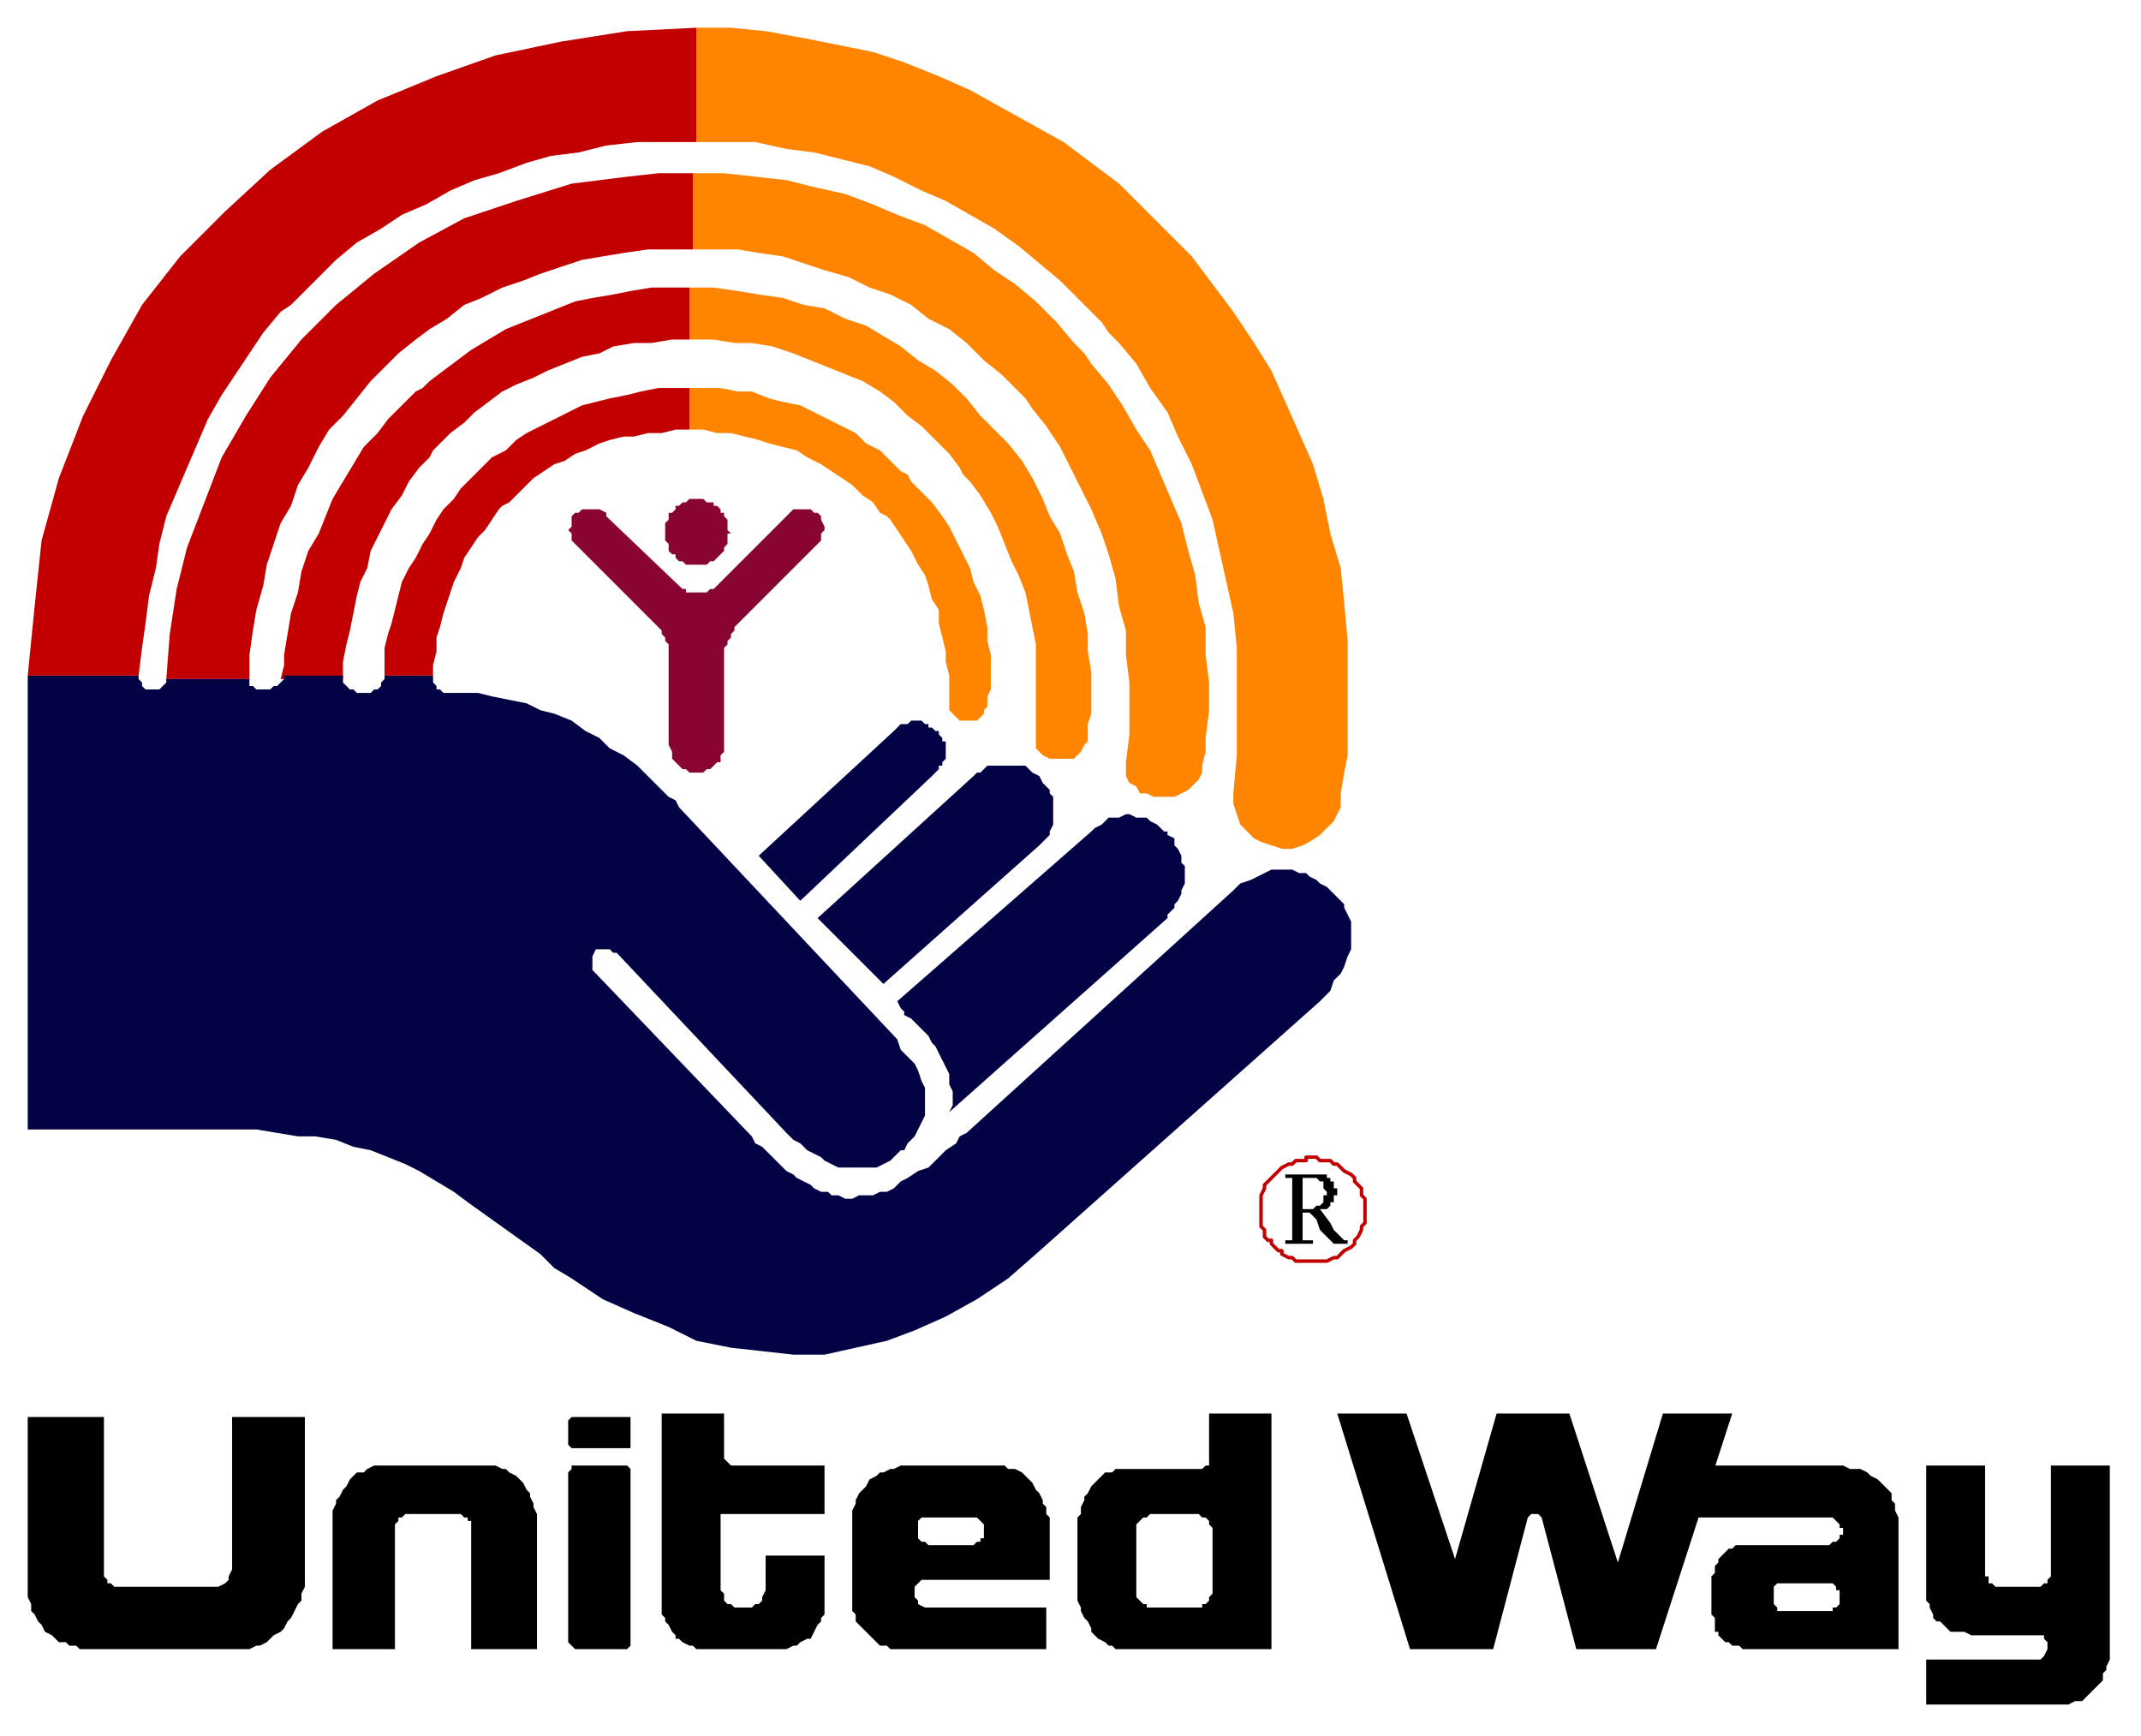 <?xml version="1.0" encoding="UTF-8" standalone="no"?>
<svg
   xmlns:dc="http://purl.org/dc/elements/1.1/"
   xmlns:cc="http://creativecommons.org/ns#"
   xmlns:rdf="http://www.w3.org/1999/02/22-rdf-syntax-ns#"
   xmlns:svg="http://www.w3.org/2000/svg"
   xmlns="http://www.w3.org/2000/svg"
   xmlns:sodipodi="http://sodipodi.sourceforge.net/DTD/sodipodi-0.dtd"
   xmlns:inkscape="http://www.inkscape.org/namespaces/inkscape"
   version="1.0"
   width="163.512mm"
   height="132.556mm"
   id="svg61"
   sodipodi:docname="SPCOC017.WMF">
  <sodipodi:namedview
     pagecolor="#ffffff"
     bordercolor="#666666"
     borderopacity="1"
     objecttolerance="10"
     gridtolerance="10"
     guidetolerance="10"
     inkscape:pageopacity="0"
     inkscape:pageshadow="2"
     inkscape:window-width="640"
     inkscape:window-height="480"
     id="namedview63" />
  <defs
     id="defs3">
    <pattern
       id="WMFhbasepattern"
       patternUnits="userSpaceOnUse"
       width="6"
       height="6"
       x="0"
       y="0" />
  </defs>
  <path
     style="fill:#c20000;fill-rule:evenodd;fill-opacity:1;stroke:none;"
     d="  M 200,72   L 200,50   L 190,50   L 181,51   L 165,53   L 149,58   L 134,63   L 121,70   L 108,79   L 97,88   L 87,98   L 78,109   L 71,120   L 64,132   L 59,145   L 54,158   L 51,170   L 49,183   L 48,196   L 72,196   L 72,192   L 72,189   L 73,182   L 74,176   L 76,169   L 77,163   L 79,157   L 81,151   L 84,146   L 86,140   L 89,135   L 92,129   L 95,124   L 99,120   L 103,115   L 107,110   L 111,106   L 113,104   L 115,102   L 120,98   L 124,95   L 129,92   L 134,88   L 139,86   L 145,83   L 151,81   L 156,79   L 162,77   L 168,75   L 174,74   L 180,73   L 187,72   L 193,72   L 200,72  z "
     id="path5" />
  <path
     style="fill:#c20000;fill-rule:evenodd;fill-opacity:1;stroke:none;"
     d="  M 199,83   L 199,98   L 196,98   L 194,98   L 188,99   L 183,99   L 177,100   L 173,102   L 168,103   L 163,105   L 158,107   L 154,109   L 149,111   L 145,113   L 141,116   L 137,119   L 134,122   L 130,125   L 127,128   L 125,130   L 124,132   L 121,135   L 118,139   L 116,143   L 113,147   L 111,151   L 109,155   L 107,159   L 106,164   L 104,168   L 103,172   L 102,177   L 101,182   L 100,186   L 99,191   L 99,196   L 81,196   L 82,192   L 82,189   L 83,183   L 84,177   L 86,171   L 87,165   L 89,159   L 92,154   L 94,149   L 96,144   L 99,139   L 102,134   L 105,129   L 109,125   L 112,121   L 116,117   L 120,113   L 122,112   L 124,110   L 128,107   L 132,104   L 136,101   L 141,98   L 146,95   L 151,93   L 156,91   L 161,89   L 166,87   L 171,86   L 177,85   L 182,84   L 188,83   L 194,83   L 199,83  z "
     id="path7" />
  <path
     style="fill:#880533;fill-rule:evenodd;fill-opacity:1;stroke:none;"
     d="  M 201,223   L 202,223   L 203,223   L 203,223   L 204,222   L 205,222   L 205,222   L 206,221   L 207,220   L 208,220   L 208,219   L 208,218   L 209,217   L 209,216   L 209,215   L 209,190   L 209,189   L 209,189   L 209,188   L 209,187   L 209,187   L 210,186   L 210,185   L 210,185   L 211,184   L 211,183   L 212,182   L 212,181   L 235,158   L 236,157   L 237,156   L 237,154   L 238,153   L 238,152   L 237,150   L 237,149   L 236,148   L 235,148   L 234,147   L 233,147   L 232,147   L 230,147   L 229,147   L 228,148   L 227,149   L 206,170   L 205,170   L 204,171   L 203,171   L 202,171   L 202,171   L 201,171   L 201,171   L 200,171   L 199,171   L 198,171   L 198,170   L 197,170   L 175,149   L 175,148   L 173,147   L 172,147   L 171,147   L 169,147   L 168,147   L 167,148   L 166,148   L 165,149   L 165,150   L 165,152   L 164,153   L 165,154   L 165,156   L 166,157   L 167,158   L 190,181   L 191,182   L 191,183   L 192,184   L 192,185   L 193,186   L 193,187   L 193,187   L 193,188   L 193,189   L 193,189   L 193,190   L 193,215   L 193,215   L 194,217   L 194,218   L 194,219   L 195,220   L 195,220   L 196,221   L 197,222   L 197,222   L 198,222   L 199,223   L 199,223   L 200,223   L 201,223  z "
     id="path9" />
  <path
     style="fill:#880533;fill-rule:evenodd;fill-opacity:1;stroke:none;"
     d="  M 201,144   L 202,144   L 203,144   L 204,145   L 205,145   L 206,145   L 206,146   L 207,146   L 208,147   L 208,148   L 209,148   L 209,149   L 210,150   L 210,151   L 210,152   L 210,153   L 211,154   L 210,154   L 210,156   L 210,156   L 210,157   L 209,158   L 209,159   L 208,160   L 208,160   L 207,161   L 206,162   L 206,162   L 205,162   L 204,163   L 203,163   L 202,163   L 201,163   L 201,163   L 199,163   L 198,163   L 197,162   L 197,162   L 196,162   L 195,161   L 195,160   L 194,160   L 193,159   L 193,158   L 193,157   L 192,156   L 192,156   L 192,155   L 192,154   L 192,153   L 192,152   L 192,151   L 193,150   L 193,149   L 193,148   L 194,148   L 195,147   L 195,146   L 196,146   L 197,145   L 197,145   L 198,145   L 199,144   L 200,144   L 201,144  z "
     id="path11" />
  <path
     style="fill:#020244;fill-rule:evenodd;fill-opacity:1;stroke:none;"
     d="  M 219,247   L 231,260   L 269,224   L 270,223   L 271,222   L 271,221   L 272,221   L 272,220   L 273,219   L 273,218   L 273,218   L 273,217   L 273,216   L 273,215   L 273,214   L 272,214   L 272,213   L 271,212   L 271,211   L 270,211   L 269,210   L 268,210   L 268,209   L 267,209   L 266,208   L 265,208   L 264,208   L 264,208   L 263,208   L 262,209   L 261,209   L 260,209   L 259,210   L 259,210   L 258,211   L 219,247  z "
     id="path13" />
  <path
     style="fill:#020244;fill-rule:evenodd;fill-opacity:1;stroke:none;"
     d="  M 236,265   L 255,284   L 300,244   L 300,244   L 302,242   L 303,241   L 303,240   L 304,238   L 304,237   L 304,236   L 304,234   L 304,233   L 304,232   L 304,230   L 303,229   L 303,228   L 302,227   L 301,226   L 300,224   L 300,224   L 298,223   L 297,222   L 296,221   L 294,221   L 293,221   L 292,221   L 290,221   L 289,221   L 288,221   L 287,221   L 285,221   L 284,222   L 283,223   L 282,223   L 281,224   L 236,265  z "
     id="path15" />
  <path
     style="fill:#020244;fill-rule:evenodd;fill-opacity:1;stroke:none;"
     d="  M 259,289   L 260,291   L 261,292   L 261,293   L 263,294   L 265,296   L 266,297   L 268,299   L 269,301   L 270,302   L 271,304   L 272,306   L 273,308   L 274,310   L 274,313   L 275,315   L 275,317   L 275,319   L 274,321   L 337,265   L 337,264   L 339,262   L 339,261   L 340,260   L 341,258   L 341,257   L 342,255   L 342,253   L 342,252   L 342,250   L 341,249   L 341,247   L 340,245   L 339,244   L 339,242   L 337,241   L 337,240   L 336,240   L 335,239   L 334,238   L 332,237   L 331,236   L 329,236   L 328,236   L 326,235   L 325,235   L 323,236   L 322,236   L 320,236   L 319,237   L 318,238   L 316,239   L 315,240   L 259,289  z "
     id="path17" />
  <path
     style="fill:#020244;fill-rule:evenodd;fill-opacity:1;stroke:none;"
     d="  M 40,195   L 8,195   L 8,326   L 49,326   L 52,326   L 55,326   L 62,326   L 68,326   L 74,326   L 80,327   L 86,328   L 91,328   L 97,329   L 102,331   L 107,332   L 112,334   L 117,336   L 121,338   L 126,341   L 131,344   L 135,347   L 156,362   L 160,366   L 165,369   L 174,375   L 183,379   L 193,383   L 201,387   L 211,389   L 220,390   L 229,391   L 238,391   L 247,389   L 256,387   L 264,384   L 273,380   L 282,375   L 291,369   L 299,362   L 381,289   L 383,287   L 384,286   L 385,283   L 387,281   L 388,279   L 389,276   L 390,274   L 390,272   L 390,270   L 390,268   L 390,266   L 389,264   L 388,262   L 388,261   L 387,260   L 386,259   L 385,258   L 384,257   L 383,256   L 381,255   L 380,254   L 378,253   L 377,252   L 375,252   L 373,251   L 371,251   L 369,251   L 367,251   L 365,252   L 363,253   L 361,254   L 358,255   L 356,257   L 279,327   L 277,328   L 276,330   L 273,332   L 270,335   L 268,337   L 265,338   L 262,340   L 260,341   L 258,343   L 256,344   L 254,344   L 252,345   L 250,345   L 248,345   L 246,346   L 244,346   L 242,345   L 241,345   L 240,345   L 239,344   L 237,344   L 235,343   L 234,342   L 232,341   L 230,340   L 229,339   L 227,338   L 226,337   L 224,335   L 223,334   L 221,332   L 220,331   L 218,330   L 217,328   L 172,281   L 171,280   L 171,279   L 171,278   L 171,278   L 171,277   L 171,276   L 171,276   L 172,274   L 173,274   L 174,274   L 175,274   L 176,274   L 177,275   L 178,275   L 227,327   L 228,328   L 229,329   L 231,330   L 233,332   L 235,333   L 237,334   L 238,335   L 240,336   L 242,337   L 244,337   L 247,337   L 249,337   L 251,337   L 253,337   L 255,336   L 257,335   L 259,333   L 260,332   L 261,332   L 262,330   L 264,328   L 265,326   L 266,324   L 267,322   L 267,320   L 267,318   L 267,316   L 267,314   L 266,312   L 265,309   L 264,307   L 262,305   L 260,303   L 259,300   L 196,233   L 195,231   L 193,230   L 190,227   L 187,224   L 184,221   L 180,218   L 176,216   L 173,213   L 169,211   L 165,208   L 160,206   L 156,205   L 152,203   L 147,202   L 142,201   L 138,200   L 133,200   L 132,200   L 131,200   L 130,200   L 129,200   L 129,200   L 128,200   L 127,199   L 126,199   L 126,198   L 125,197   L 125,196   L 125,195   L 125,195   L 123,195   L 122,195   L 122,195   L 121,195   L 120,195   L 119,195   L 118,195   L 117,195   L 116,195   L 115,195   L 114,195   L 113,195   L 112,195   L 111,195   L 111,195   L 111,196   L 110,197   L 110,198   L 109,199   L 108,199   L 107,200   L 106,200   L 105,200   L 104,200   L 103,200   L 102,199   L 101,199   L 100,198   L 99,197   L 99,196   L 99,195   L 82,195   L 82,196   L 81,197   L 81,197   L 80,198   L 79,198   L 78,199   L 77,199   L 77,199   L 76,199   L 75,199   L 74,199   L 73,198   L 72,198   L 72,197   L 72,196   L 72,196   L 48,196   L 48,196   L 48,197   L 47,198   L 46,199   L 46,199   L 45,199   L 44,199   L 43,199   L 43,199   L 42,199   L 41,198   L 41,197   L 40,196   L 40,195  z "
     id="path19" />
  <path
     style="fill:#ff8500;fill-rule:evenodd;fill-opacity:1;stroke:none;"
     d="  M 201,41   L 206,41   L 210,41   L 218,41   L 227,43   L 235,44   L 243,46   L 251,48   L 258,51   L 266,55   L 273,58   L 280,62   L 287,66   L 294,71   L 300,76   L 306,81   L 312,87   L 318,93   L 320,96   L 323,99   L 328,105   L 332,112   L 337,119   L 340,126   L 344,134   L 347,142   L 350,150   L 352,159   L 354,168   L 356,177   L 357,187   L 357,197   L 357,207   L 357,218   L 356,229   L 356,231   L 356,232   L 357,235   L 358,238   L 360,240   L 362,242   L 364,243   L 367,244   L 370,245   L 373,245   L 376,244   L 378,243   L 381,241   L 383,239   L 385,237   L 387,233   L 387,229   L 388,223   L 389,218   L 389,206   L 389,196   L 389,185   L 388,174   L 387,164   L 384,154   L 382,144   L 379,134   L 375,125   L 371,116   L 367,107   L 362,99   L 356,90   L 350,82   L 344,74   L 341,71   L 337,67   L 330,60   L 323,53   L 315,47   L 307,41   L 298,36   L 289,31   L 280,26   L 271,22   L 261,18   L 252,15   L 242,13   L 232,11   L 221,9   L 211,8   L 201,8   L 201,41  z "
     id="path21" />
  <path
     style="fill:#ff8500;fill-rule:evenodd;fill-opacity:1;stroke:none;"
     d="  M 200,72   L 203,72   L 206,72   L 213,72   L 219,73   L 226,74   L 232,76   L 238,78   L 245,80   L 251,83   L 257,85   L 263,88   L 268,92   L 274,95   L 279,99   L 284,104   L 289,108   L 294,113   L 296,115   L 298,118   L 302,123   L 306,129   L 309,135   L 312,141   L 315,147   L 318,154   L 320,160   L 322,167   L 323,175   L 325,182   L 325,189   L 326,197   L 326,204   L 326,212   L 325,220   L 325,221   L 325,222   L 325,224   L 326,226   L 328,227   L 329,229   L 331,229   L 333,230   L 335,230   L 337,230   L 339,230   L 341,229   L 343,228   L 344,227   L 346,225   L 347,223   L 347,221   L 348,217   L 348,213   L 349,205   L 349,197   L 348,189   L 348,181   L 346,174   L 345,166   L 343,159   L 341,151   L 338,144   L 335,137   L 332,130   L 328,124   L 324,117   L 320,111   L 315,105   L 313,102   L 310,99   L 305,93   L 299,87   L 293,82   L 287,78   L 281,73   L 274,69   L 267,65   L 259,62   L 252,59   L 244,56   L 235,54   L 227,52   L 218,51   L 209,50   L 200,50   L 200,72  z "
     id="path23" />
  <path
     style="fill:#ff8500;fill-rule:evenodd;fill-opacity:1;stroke:none;"
     d="  M 199,98   L 202,98   L 206,98   L 212,99   L 217,99   L 223,100   L 229,102   L 234,104   L 239,106   L 244,108   L 249,110   L 254,113   L 258,116   L 262,120   L 266,123   L 270,127   L 274,131   L 277,135   L 278,137   L 280,139   L 283,143   L 286,148   L 288,152   L 290,157   L 292,162   L 294,166   L 296,171   L 297,176   L 298,181   L 299,186   L 299,191   L 299,196   L 299,201   L 299,206   L 299,211   L 299,212   L 299,213   L 299,215   L 299,216   L 300,217   L 301,218   L 303,219   L 304,219   L 305,219   L 307,219   L 308,219   L 310,219   L 311,218   L 312,217   L 313,215   L 314,214   L 314,212   L 314,209   L 315,206   L 315,200   L 315,194   L 314,188   L 314,183   L 313,177   L 311,171   L 310,165   L 308,160   L 306,154   L 303,149   L 301,144   L 298,138   L 295,133   L 291,128   L 287,124   L 285,122   L 283,120   L 279,115   L 275,111   L 270,107   L 265,104   L 260,100   L 255,97   L 250,94   L 244,92   L 238,89   L 232,88   L 226,86   L 219,85   L 213,84   L 206,83   L 199,83   L 199,98  z "
     id="path25" />
  <path
     style="fill:#ff8500;fill-rule:evenodd;fill-opacity:1;stroke:none;"
     d="  M 199,124   L 201,124   L 203,124   L 207,125   L 211,125   L 215,126   L 219,127   L 222,128   L 226,129   L 230,130   L 233,132   L 237,134   L 240,136   L 243,138   L 246,140   L 249,143   L 252,145   L 254,148   L 256,149   L 257,150   L 259,153   L 261,156   L 263,159   L 265,163   L 267,166   L 268,169   L 269,173   L 271,176   L 271,180   L 272,184   L 273,188   L 273,191   L 274,195   L 274,199   L 274,203   L 274,204   L 274,205   L 275,206   L 276,207   L 276,207   L 277,208   L 278,208   L 279,208   L 280,208   L 281,208   L 282,208   L 283,207   L 284,206   L 284,205   L 285,204   L 285,203   L 285,201   L 286,199   L 286,194   L 286,189   L 285,185   L 285,181   L 284,176   L 283,172   L 281,168   L 280,164   L 278,160   L 276,156   L 274,152   L 272,149   L 269,145   L 266,142   L 263,139   L 262,137   L 260,136   L 257,133   L 254,130   L 250,128   L 247,125   L 243,123   L 239,121   L 235,119   L 231,117   L 226,116   L 222,115   L 217,113   L 213,113   L 208,112   L 204,112   L 199,112   L 199,124  z "
     id="path27" />
  <path
     style="fill:#c20000;fill-rule:evenodd;fill-opacity:1;stroke:none;"
     d="  M 199,124   L 197,124   L 195,124   L 191,125   L 187,125   L 183,126   L 180,126   L 176,127   L 173,128   L 169,130   L 166,131   L 163,133   L 160,134   L 157,136   L 154,138   L 152,140   L 149,143   L 147,145   L 145,146   L 144,147   L 142,150   L 140,153   L 138,155   L 136,158   L 134,161   L 133,164   L 131,168   L 130,171   L 129,174   L 128,177   L 127,181   L 126,184   L 126,188   L 125,192   L 125,195   L 111,195   L 111,193   L 111,191   L 111,187   L 112,183   L 113,180   L 114,176   L 115,172   L 116,168   L 118,164   L 120,161   L 122,157   L 124,154   L 126,150   L 128,147   L 131,144   L 133,141   L 136,138   L 138,136   L 139,135   L 142,132   L 146,130   L 149,127   L 152,125   L 156,123   L 160,121   L 164,119   L 168,117   L 172,116   L 176,115   L 181,114   L 185,113   L 190,112   L 194,112   L 199,112   L 199,124  z "
     id="path29" />
  <path
     style="fill:#c20000;fill-rule:evenodd;fill-opacity:1;stroke:none;"
     d="  M 8,195   L 9,185   L 10,175   L 12,156   L 17,138   L 24,120   L 32,104   L 41,88   L 52,74   L 65,61   L 78,49   L 93,38   L 109,29   L 126,22   L 143,16   L 162,12   L 181,9   L 201,8   L 201,41   L 197,41   L 193,41   L 184,41   L 175,42   L 167,44   L 159,45   L 152,47   L 144,50   L 137,52   L 130,55   L 123,59   L 116,62   L 110,66   L 103,70   L 97,75   L 92,80   L 87,85   L 84,88   L 81,90   L 76,96   L 72,102   L 68,108   L 64,114   L 60,121   L 57,128   L 54,135   L 51,142   L 48,149   L 46,157   L 45,164   L 43,172   L 42,180   L 41,187   L 40,195   L 8,195  z "
     id="path31" />
  <path
     style="fill:none;stroke:#c20000;stroke-width:1px;stroke-linecap:round;stroke-linejoin:round;stroke-miterlimit:4;stroke-dasharray:none;stroke-opacity:1;"
     d="  M 379,364   L 377,364   L 377,364   L 376,364   L 375,364   L 374,364   L 373,363   L 372,363   L 370,362   L 370,361   L 369,361   L 368,360   L 367,359   L 367,358   L 366,358   L 365,357   L 365,355   L 364,354   L 364,353   L 364,352   L 364,352   L 364,351   L 364,349   L 364,348   L 364,347   L 364,346   L 364,346   L 364,345   L 365,343   L 365,342   L 366,341   L 367,340   L 368,339   L 369,338   L 370,337   L 372,336   L 373,336   L 374,335   L 374,335   L 375,335   L 376,335   L 377,335   L 377,334   L 378,334   L 379,334   L 380,334   L 380,334   L 381,335   L 382,335   L 383,335   L 383,335   L 384,335   L 385,336   L 386,336   L 387,337   L 388,338   L 390,339   L 391,340   L 391,341   L 392,342   L 393,343   L 393,344   L 393,345   L 394,346   L 394,346   L 394,347   L 394,348   L 394,349   L 394,349   L 394,350   L 394,351   L 394,352   L 394,352   L 394,353   L 393,354   L 393,355   L 393,355   L 392,357   L 391,358   L 391,359   L 390,360   L 388,361   L 388,361   L 387,362   L 386,363   L 385,363   L 383,364   L 383,364   L 382,364   L 381,364   L 380,364   L 379,364   L 379,364   L 379,364  "
     id="path33" />
  <path
     style="fill:#000000;fill-rule:evenodd;fill-opacity:1;stroke:none;"
     d="  M 371,359   L 379,359   L 379,358   L 379,358   L 378,358   L 377,358   L 377,358   L 376,358   L 376,358   L 376,357   L 376,357   L 376,356   L 376,356   L 376,351   L 376,350   L 376,350   L 376,350   L 377,350   L 378,350   L 380,352   L 381,355   L 383,357   L 385,359   L 389,359   L 389,358   L 389,358   L 388,358   L 388,358   L 387,357   L 386,356   L 385,355   L 384,353   L 381,349   L 382,349   L 382,349   L 383,349   L 384,348   L 384,347   L 385,347   L 385,346   L 385,345   L 386,345   L 386,344   L 386,343   L 385,343   L 385,342   L 385,342   L 385,341   L 385,341   L 384,341   L 384,340   L 384,340   L 378,340   L 378,340   L 379,340   L 380,340   L 380,340   L 381,341   L 381,341   L 381,341   L 382,341   L 382,342   L 382,342   L 382,342   L 382,343   L 382,343   L 383,344   L 383,344   L 383,345   L 382,345   L 382,346   L 382,346   L 382,347   L 382,347   L 381,348   L 381,348   L 381,348   L 380,348   L 379,349   L 378,349   L 377,349   L 377,349   L 376,349   L 376,349   L 376,348   L 376,348   L 376,348   L 376,342   L 376,341   L 376,341   L 376,340   L 376,340   L 377,340   L 377,340   L 377,340   L 378,340   L 384,340   L 384,340   L 383,340   L 383,339   L 382,339   L 381,339   L 381,339   L 380,339   L 379,339   L 371,339   L 371,339   L 371,340   L 372,340   L 372,340   L 373,340   L 373,340   L 373,341   L 373,341   L 373,342   L 373,356   L 373,356   L 373,357   L 373,357   L 373,358   L 372,358   L 372,358   L 371,358   L 371,358   L 371,358   L 371,359  z "
     id="path35" />
  <path
     style="fill:none;stroke:none;"
     d="  M 371,359   L 379,359   L 379,358   L 379,358   L 378,358   L 377,358   L 377,358   L 376,358   L 376,358   L 376,357   L 376,357   L 376,356   L 376,356   L 376,351   L 376,350   L 376,350   L 376,350   L 377,350   L 378,350   L 380,352   L 381,355   L 383,357   L 385,359   L 389,359   L 389,358   L 389,358   L 388,358   L 388,358   L 387,357   L 386,356   L 385,355   L 384,353   L 381,349   L 382,349   L 382,349   L 383,349   L 384,348   L 384,347   L 385,347   L 385,346   L 385,345   L 386,345   L 386,344   L 386,343   L 385,343   L 385,342   L 385,342   L 385,341   L 385,341   L 384,341   L 384,340   L 384,340   L 383,340   L 383,339   L 382,339   L 381,339   L 381,339   L 380,339   L 379,339   L 371,339   L 371,339   L 371,340   L 372,340   L 372,340   L 373,340   L 373,340   L 373,341   L 373,341   L 373,342   L 373,356   L 373,356   L 373,357   L 373,357   L 373,358   L 372,358   L 372,358   L 371,358   L 371,358   L 371,358   L 371,359   L 371,359   L 371,359   L 371,359  "
     id="path37" />
  <path
     style="fill:none;stroke:none;"
     d="  M 376,348   L 376,342   L 376,341   L 376,341   L 376,340   L 376,340   L 377,340   L 377,340   L 377,340   L 378,340   L 378,340   L 379,340   L 380,340   L 380,340   L 381,341   L 381,341   L 381,341   L 382,341   L 382,342   L 382,342   L 382,342   L 382,343   L 382,343   L 383,344   L 383,344   L 383,345   L 382,345   L 382,346   L 382,346   L 382,347   L 382,347   L 381,348   L 381,348   L 381,348   L 380,348   L 379,349   L 378,349   L 377,349   L 377,349   L 376,349   L 376,349   L 376,348   L 376,348   L 376,348   L 376,348   L 376,348  "
     id="path39" />
  <path
     style="fill:#000000;fill-rule:evenodd;fill-opacity:1;stroke:none;"
     d="  M 8,409   L 8,457   L 8,458   L 8,459   L 8,461   L 9,463   L 9,465   L 10,466   L 11,468   L 12,469   L 13,471   L 15,472   L 16,473   L 17,474   L 19,474   L 20,475   L 22,475   L 23,476   L 25,476   L 72,476   L 72,476   L 72,476   L 74,475   L 75,475   L 77,474   L 78,473   L 79,472   L 81,471   L 82,470   L 83,468   L 84,467   L 85,465   L 86,463   L 87,462   L 87,460   L 88,458   L 88,457   L 88,409   L 67,409   L 67,452   L 67,452   L 67,453   L 66,455   L 66,456   L 65,457   L 65,457   L 63,458   L 63,458   L 62,458   L 35,458   L 34,458   L 33,458   L 32,457   L 31,457   L 31,456   L 30,455   L 30,454   L 30,453   L 30,452   L 30,409   L 8,409  z "
     id="path41" />
  <path
     style="fill:#000000;fill-rule:evenodd;fill-opacity:1;stroke:none;"
     d="  M 96,476   L 114,476   L 114,442   L 114,441   L 114,440   L 114,440   L 115,439   L 115,438   L 116,438   L 117,437   L 118,437   L 132,437   L 133,437   L 134,438   L 135,438   L 135,439   L 136,439   L 136,440   L 136,441   L 136,442   L 136,476   L 155,476   L 155,440   L 155,439   L 155,439   L 155,437   L 154,435   L 154,434   L 153,432   L 153,431   L 152,430   L 151,428   L 150,427   L 149,426   L 147,425   L 146,424   L 145,424   L 143,423   L 142,423   L 140,423   L 111,423   L 110,423   L 109,423   L 108,423   L 106,424   L 105,425   L 103,425   L 102,426   L 101,427   L 100,429   L 99,430   L 98,432   L 97,433   L 97,434   L 96,436   L 96,438   L 96,440   L 96,441   L 96,476  z "
     id="path43" />
  <path
     style="fill:#000000;fill-rule:evenodd;fill-opacity:1;stroke:none;"
     d="  M 166,476   L 181,476   L 181,476   L 182,475   L 182,475   L 182,474   L 182,425   L 182,424   L 182,424   L 181,423   L 166,423   L 165,423   L 165,424   L 165,424   L 164,425   L 164,474   L 165,475   L 165,475   L 166,476   L 166,476  z "
     id="path45" />
  <path
     style="fill:#000000;fill-rule:evenodd;fill-opacity:1;stroke:none;"
     d="  M 166,409   L 181,409   L 181,409   L 182,409   L 182,410   L 182,417   L 182,417   L 182,418   L 181,418   L 166,418   L 165,418   L 165,418   L 164,417   L 164,410   L 165,409   L 165,409   L 166,409  z "
     id="path47" />
  <path
     style="fill:#000000;fill-rule:evenodd;fill-opacity:1;stroke:none;"
     d="  M 191,408   L 191,460   L 191,462   L 191,463   L 191,464   L 191,466   L 192,467   L 192,468   L 193,469   L 194,471   L 195,472   L 195,473   L 196,473   L 197,474   L 199,475   L 200,475   L 201,476   L 202,476   L 226,476   L 227,476   L 229,475   L 230,475   L 231,474   L 233,473   L 234,473   L 235,471   L 235,471   L 236,469   L 237,468   L 237,467   L 238,466   L 238,464   L 238,463   L 238,462   L 238,461   L 238,449   L 221,449   L 221,458   L 221,459   L 220,461   L 220,462   L 219,463   L 218,463   L 217,464   L 216,464   L 215,464   L 213,464   L 212,464   L 211,463   L 210,463   L 209,462   L 209,460   L 208,459   L 208,458   L 208,437   L 238,437   L 238,423   L 213,423   L 213,423   L 212,423   L 211,423   L 210,422   L 209,421   L 209,421   L 209,420   L 209,419   L 209,408   L 191,408  z "
     id="path49" />
  <path
     style="fill:#000000;fill-rule:evenodd;fill-opacity:1;stroke:none;"
     d="  M 367,476   L 367,437   L 346,437   L 346,437   L 347,438   L 348,438   L 349,439   L 349,439   L 349,440   L 350,441   L 350,460   L 349,461   L 349,461   L 349,462   L 348,463   L 347,463   L 347,464   L 346,464   L 332,464   L 331,464   L 331,463   L 330,463   L 329,462   L 329,462   L 328,461   L 328,460   L 328,441   L 328,441   L 328,440   L 329,439   L 329,439   L 330,438   L 331,438   L 332,437   L 332,437   L 346,437   L 367,437   L 367,408   L 349,408   L 349,420   L 349,421   L 349,421   L 349,422   L 349,423   L 348,423   L 347,424   L 346,424   L 346,424   L 325,424   L 322,424   L 321,425   L 319,425   L 318,426   L 317,427   L 316,428   L 315,429   L 314,431   L 313,432   L 313,433   L 312,435   L 312,437   L 311,438   L 311,440   L 311,442   L 311,457   L 311,458   L 311,459   L 311,461   L 311,462   L 312,464   L 312,465   L 313,467   L 314,468   L 315,470   L 315,471   L 316,472   L 317,473   L 319,474   L 320,475   L 321,475   L 322,476   L 324,476   L 367,476  z "
     id="path51" />
  <path
     style="fill:#000000;fill-rule:evenodd;fill-opacity:1;stroke:none;"
     d="  M 386,408   L 407,476   L 431,476   L 441,438   L 441,438   L 442,437   L 443,437   L 443,437   L 444,437   L 445,438   L 445,438   L 455,476   L 478,476   L 500,408   L 480,408   L 467,451   L 453,408   L 432,408   L 420,450   L 406,408   L 386,408  z "
     id="path53" />
  <path
     style="fill:#000000;fill-rule:evenodd;fill-opacity:1;stroke:none;"
     d="  M 609,423   L 592,423   L 592,454   L 592,455   L 591,456   L 591,457   L 590,457   L 589,458   L 577,458   L 576,458   L 575,457   L 574,457   L 574,456   L 574,455   L 573,455   L 573,423   L 556,423   L 556,459   L 556,459   L 556,460   L 556,462   L 557,463   L 557,464   L 558,466   L 558,467   L 559,468   L 560,468   L 561,469   L 562,470   L 563,471   L 565,471   L 566,471   L 567,471   L 569,472   L 570,472   L 589,472   L 590,472   L 590,473   L 591,474   L 591,475   L 591,475   L 591,476   L 591,476   L 590,478   L 590,478   L 589,479   L 556,479   L 556,492   L 594,492   L 595,492   L 596,492   L 597,492   L 599,491   L 601,491   L 602,490   L 603,489   L 604,488   L 605,487   L 606,486   L 607,485   L 607,483   L 608,482   L 608,481   L 609,479   L 609,478   L 609,476   L 609,423  z "
     id="path55" />
  <path
     style="fill:#000000;fill-rule:evenodd;fill-opacity:1;stroke:none;"
     d="  M 267,456   L 303,456   L 303,441   L 303,440   L 303,440   L 303,438   L 303,438   L 280,438   L 281,438   L 282,438   L 282,438   L 283,439   L 284,440   L 284,441   L 284,441   L 284,442   L 284,443   L 284,444   L 283,444   L 283,445   L 282,445   L 281,446   L 280,446   L 268,446   L 268,446   L 267,445   L 266,445   L 265,444   L 265,444   L 265,443   L 265,442   L 265,441   L 265,441   L 265,440   L 265,439   L 266,438   L 267,438   L 268,438   L 268,438   L 280,438   L 303,438   L 302,437   L 302,435   L 301,434   L 301,433   L 300,431   L 299,430   L 298,428   L 297,427   L 296,426   L 295,425   L 293,424   L 291,424   L 290,423   L 288,423   L 263,423   L 262,423   L 262,423   L 260,423   L 258,424   L 257,424   L 255,425   L 254,425   L 253,426   L 251,427   L 250,429   L 249,430   L 248,431   L 247,433   L 247,434   L 246,436   L 246,438   L 246,440   L 246,460   L 246,461   L 246,462   L 246,463   L 246,465   L 247,466   L 247,468   L 248,469   L 249,470   L 250,471   L 251,472   L 252,473   L 253,474   L 254,475   L 256,475   L 257,476   L 258,476   L 259,476   L 302,476   L 302,464   L 267,464   L 267,464   L 265,463   L 265,462   L 264,461   L 264,460   L 264,460   L 264,459   L 264,458   L 264,458   L 265,457   L 266,456   L 266,456   L 267,456  z "
     id="path57" />
  <path
     style="fill:#000000;fill-rule:evenodd;fill-opacity:1;stroke:none;"
     d="  M 548,457   L 548,440   L 548,438   L 547,436   L 547,434   L 546,433   L 546,431   L 545,430   L 544,429   L 543,428   L 542,427   L 540,426   L 539,425   L 537,424   L 536,424   L 534,424   L 532,423   L 531,423   L 530,423   L 493,423   L 489,438   L 528,438   L 529,438   L 529,438   L 530,439   L 531,440   L 531,441   L 532,441   L 532,442   L 532,443   L 531,443   L 531,444   L 530,445   L 529,445   L 528,446   L 528,446   L 505,446   L 504,446   L 503,446   L 502,446   L 501,446   L 500,447   L 499,447   L 498,448   L 497,449   L 497,449   L 496,450   L 496,451   L 495,452   L 495,453   L 495,454   L 494,455   L 494,456   L 494,457   L 494,465   L 494,466   L 495,467   L 495,469   L 495,470   L 495,471   L 496,471   L 496,472   L 497,473   L 498,474   L 499,474   L 500,475   L 501,475   L 502,475   L 503,476   L 504,476   L 505,476   L 506,476   L 548,476   L 548,457   L 527,457   L 528,457   L 528,457   L 529,457   L 530,458   L 530,459   L 531,459   L 531,460   L 531,461   L 531,462   L 531,463   L 530,464   L 529,464   L 529,465   L 528,465   L 527,465   L 516,465   L 515,465   L 514,465   L 513,465   L 513,464   L 512,463   L 512,463   L 512,462   L 512,461   L 512,461   L 512,460   L 512,459   L 512,458   L 513,457   L 514,457   L 515,457   L 515,457   L 516,457   L 516,457   L 527,457   L 548,457  z "
     id="path59" />
</svg>
